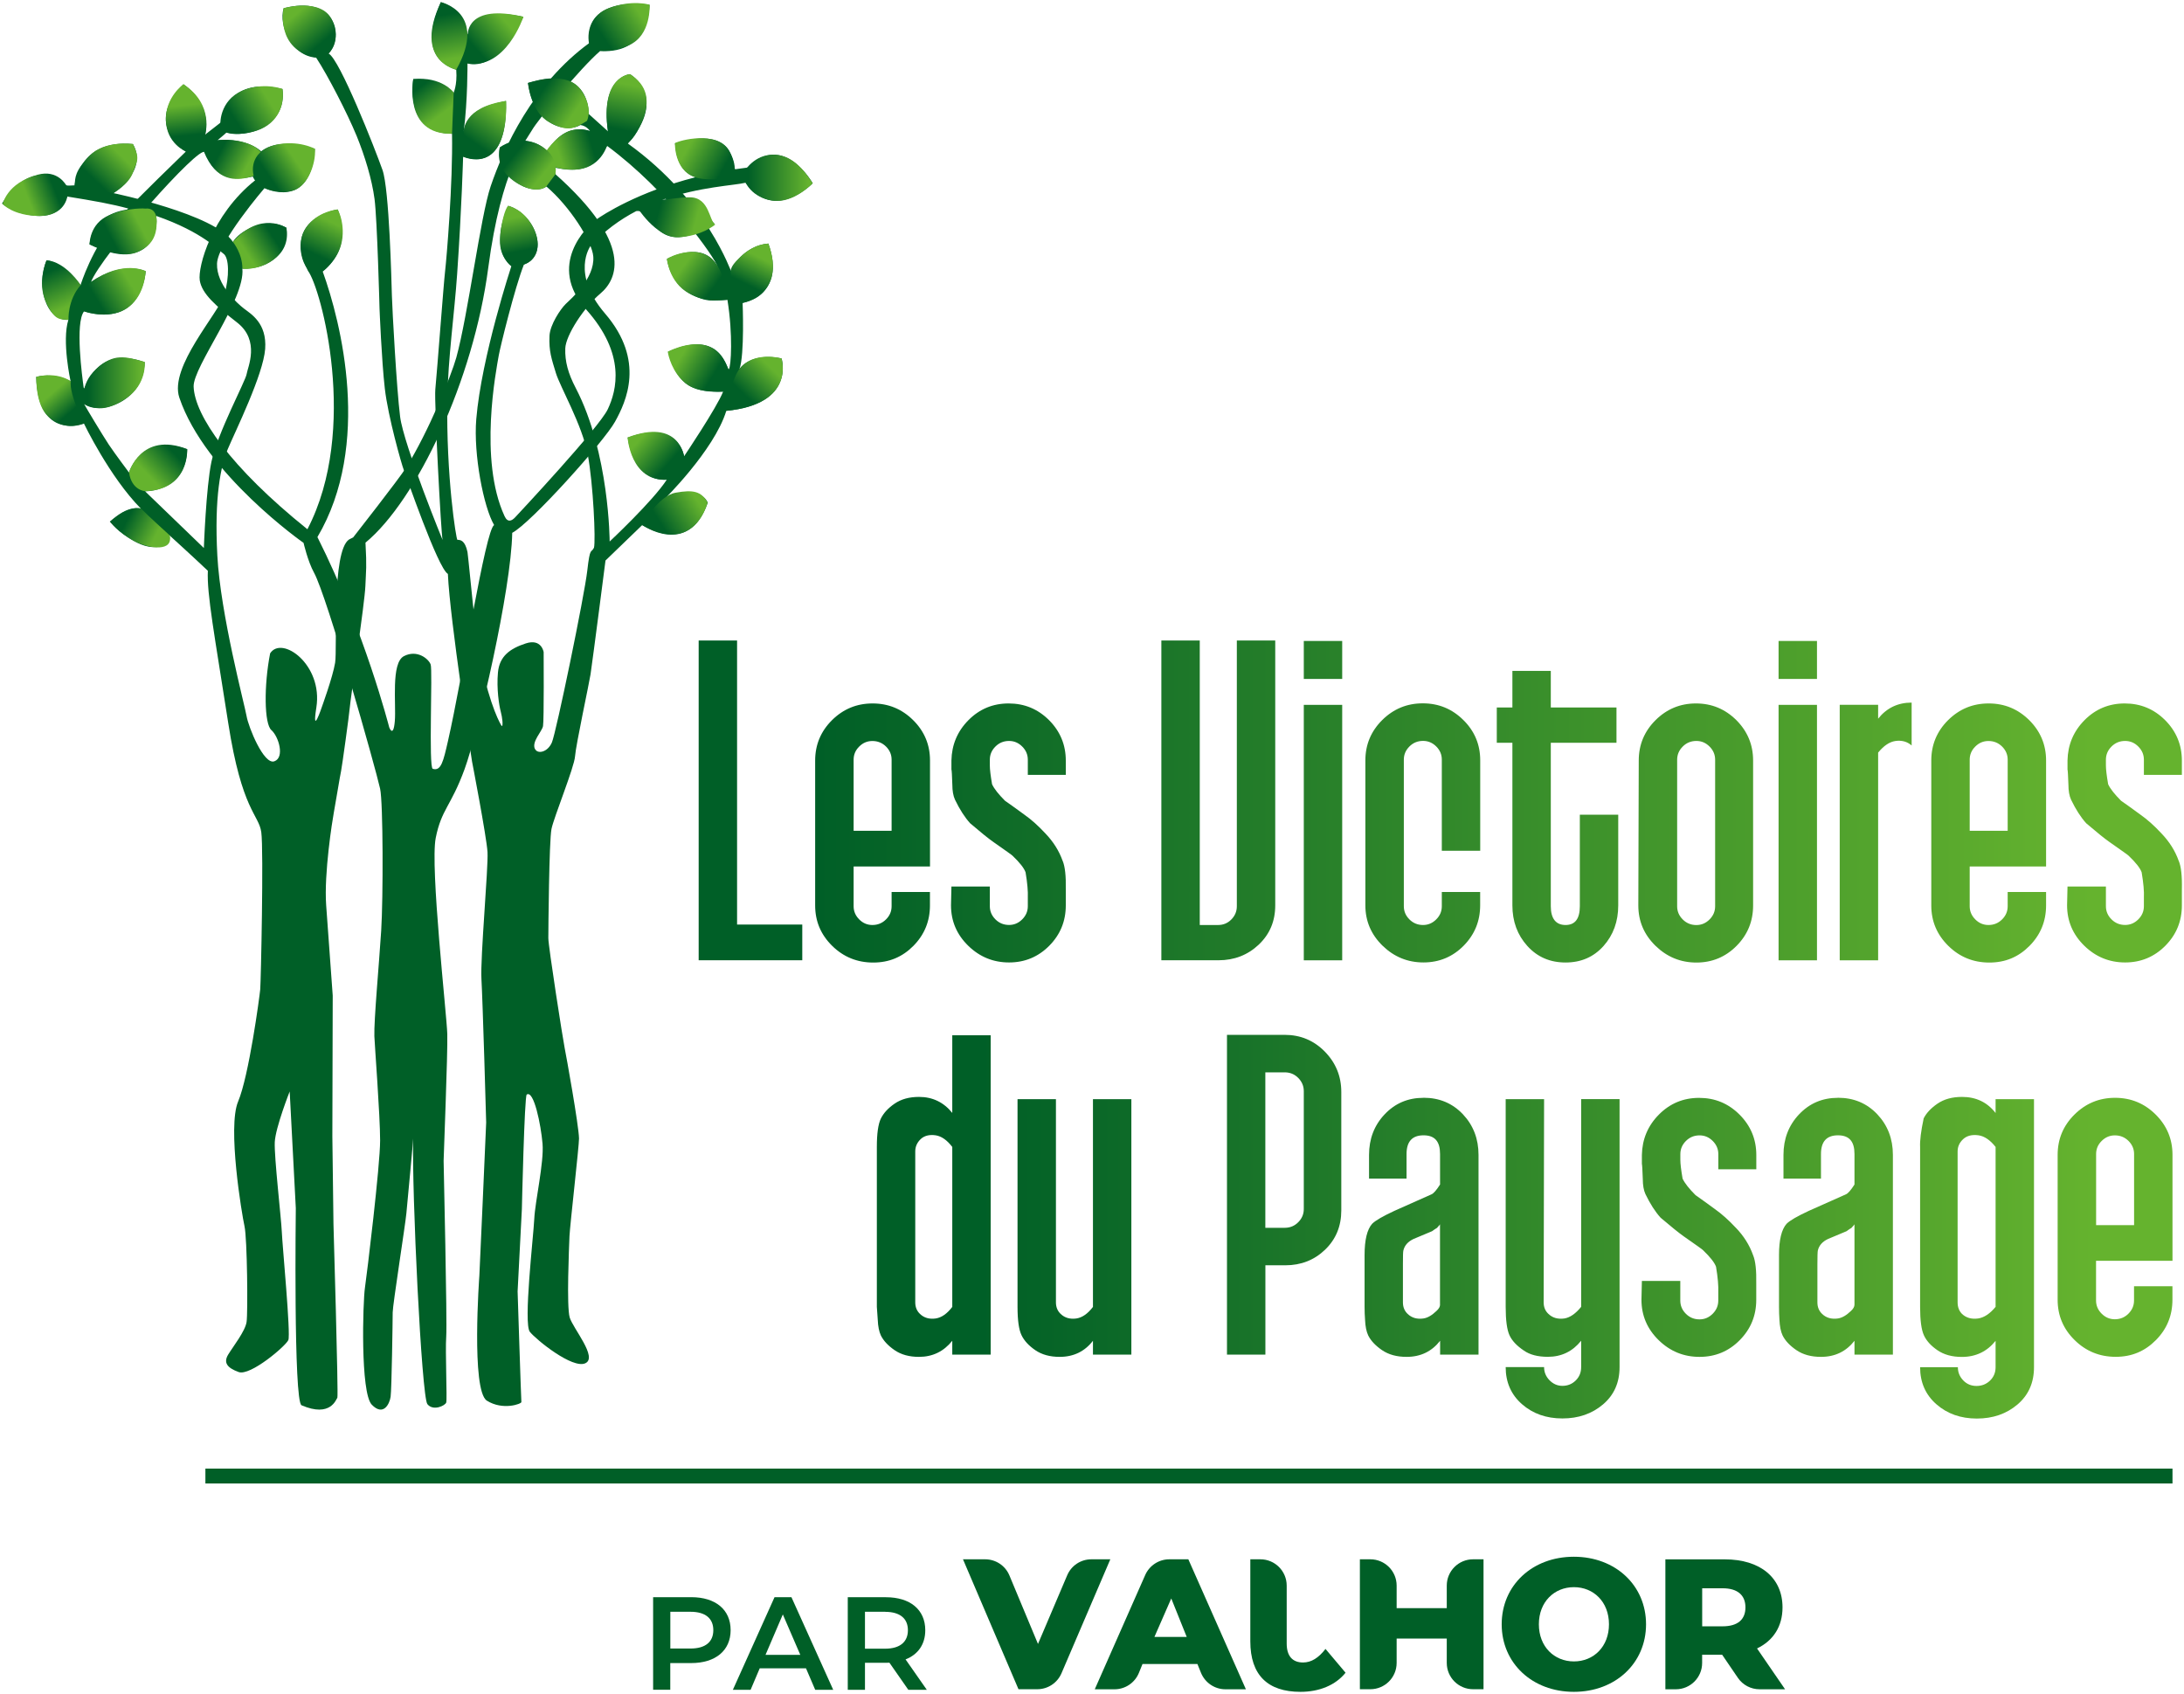 <?xml version="1.0" encoding="UTF-8"?>
<svg id="Calque_1" data-name="Calque 1" xmlns="http://www.w3.org/2000/svg" xmlns:xlink="http://www.w3.org/1999/xlink" viewBox="0 0 410 318">
  <defs>
    <style>
      .cls-1 {
        fill: url(#DegradeValhor-32);
      }

      .cls-2 {
        fill: url(#DegradeValhor-33);
      }

      .cls-3 {
        fill: url(#DegradeValhor-31);
      }

      .cls-4 {
        fill: url(#DegradeValhor-30);
      }

      .cls-5 {
        fill: url(#DegradeValhor-36);
      }

      .cls-6 {
        fill: url(#DegradeValhor-37);
      }

      .cls-7 {
        fill: url(#DegradeValhor-34);
      }

      .cls-8 {
        fill: url(#DegradeValhor-35);
      }

      .cls-9 {
        fill: url(#DegradeValhor-18);
      }

      .cls-10 {
        fill: url(#DegradeValhor-19);
      }

      .cls-11 {
        fill: url(#DegradeValhor-16);
      }

      .cls-12 {
        fill: url(#DegradeValhor-17);
      }

      .cls-13 {
        fill: url(#DegradeValhor-14);
      }

      .cls-14 {
        fill: url(#DegradeValhor-15);
      }

      .cls-15 {
        fill: url(#DegradeValhor-12);
      }

      .cls-16 {
        fill: url(#DegradeValhor-13);
      }

      .cls-17 {
        fill: url(#DegradeValhor-10);
      }

      .cls-18 {
        fill: url(#DegradeValhor-11);
      }

      .cls-19 {
        fill: url(#DegradeValhor-21);
      }

      .cls-20 {
        fill: url(#DegradeValhor-22);
      }

      .cls-21 {
        fill: url(#DegradeValhor-20);
      }

      .cls-22 {
        fill: url(#DegradeValhor-25);
      }

      .cls-23 {
        fill: url(#DegradeValhor-26);
      }

      .cls-24 {
        fill: url(#DegradeValhor-23);
      }

      .cls-25 {
        fill: url(#DegradeValhor-24);
      }

      .cls-26 {
        fill: url(#DegradeValhor-29);
      }

      .cls-27 {
        fill: url(#DegradeValhor-27);
      }

      .cls-28 {
        fill: url(#DegradeValhor-28);
      }

      .cls-29 {
        fill: none;
        stroke: #005f27;
        stroke-width: 2.79px;
      }

      .cls-30 {
        fill: url(#DegradeValhor);
      }

      .cls-31 {
        fill: #005f27;
      }

      .cls-32 {
        fill: url(#DegradeValhor-9);
      }

      .cls-33 {
        fill: url(#DegradeValhor-8);
      }

      .cls-34 {
        fill: url(#DegradeValhor-3);
      }

      .cls-35 {
        fill: url(#DegradeValhor-2);
      }

      .cls-36 {
        fill: url(#DegradeValhor-5);
      }

      .cls-37 {
        fill: url(#DegradeValhor-4);
      }

      .cls-38 {
        fill: url(#DegradeValhor-7);
      }

      .cls-39 {
        fill: url(#DegradeValhor-6);
      }
    </style>
    <linearGradient id="DegradeValhor" x1="102.26" y1="232.9" x2="345.49" y2="232.9" gradientTransform="translate(62.35 -2.63)" gradientUnits="userSpaceOnUse">
      <stop offset=".08" stop-color="#005f27"/>
      <stop offset=".94" stop-color="#65b32e"/>
    </linearGradient>
    <linearGradient id="DegradeValhor-2" data-name="DegradeValhor" x1="131.16" y1="150.46" x2="409.61" y2="150.46" gradientTransform="matrix(1,0,0,1,0,0)" xlink:href="#DegradeValhor"/>
    <linearGradient id="DegradeValhor-3" data-name="DegradeValhor" x1="123.43" y1="98.73" x2="131.37" y2="93.69" gradientTransform="matrix(1,0,0,1,0,0)" xlink:href="#DegradeValhor"/>
    <linearGradient id="DegradeValhor-4" data-name="DegradeValhor" x1="125.93" y1="87.52" x2="119.83" y2="82.1" gradientTransform="matrix(1,0,0,1,0,0)" xlink:href="#DegradeValhor"/>
    <linearGradient id="DegradeValhor-5" data-name="DegradeValhor" x1="139.14" y1="74.41" x2="144.85" y2="68.5" gradientTransform="matrix(1,0,0,1,0,0)" xlink:href="#DegradeValhor"/>
    <linearGradient id="DegradeValhor-6" data-name="DegradeValhor" x1="134.52" y1="70.71" x2="127.55" y2="66.45" gradientTransform="matrix(1,0,0,1,0,0)" xlink:href="#DegradeValhor"/>
    <linearGradient id="DegradeValhor-7" data-name="DegradeValhor" x1="139.84" y1="53.77" x2="142.74" y2="47.97" gradientTransform="matrix(1,0,0,1,0,0)" xlink:href="#DegradeValhor"/>
    <linearGradient id="DegradeValhor-8" data-name="DegradeValhor" x1="134.61" y1="54.2" x2="128.13" y2="49.36" gradientTransform="matrix(1,0,0,1,0,0)" xlink:href="#DegradeValhor"/>
    <linearGradient id="DegradeValhor-9" data-name="DegradeValhor" x1="139.44" y1="33.39" x2="152.57" y2="33.39" gradientTransform="matrix(1,0,0,1,0,0)" xlink:href="#DegradeValhor"/>
    <linearGradient id="DegradeValhor-10" data-name="DegradeValhor" x1="136.41" y1="32.06" x2="128.57" y2="27.61" gradientTransform="matrix(1,0,0,1,0,0)" xlink:href="#DegradeValhor"/>
    <linearGradient id="DegradeValhor-11" data-name="DegradeValhor" x1="123.02" y1="39.34" x2="131.15" y2="41.56" gradientTransform="matrix(1,0,0,1,0,0)" xlink:href="#DegradeValhor"/>
    <linearGradient id="DegradeValhor-12" data-name="DegradeValhor" x1="116.58" y1="25.15" x2="118.51" y2="15.38" gradientTransform="matrix(1,0,0,1,0,0)" xlink:href="#DegradeValhor"/>
    <linearGradient id="DegradeValhor-13" data-name="DegradeValhor" x1="111.65" y1="27.02" x2="104.58" y2="29.25" gradientTransform="matrix(1,0,0,1,0,0)" xlink:href="#DegradeValhor"/>
    <linearGradient id="DegradeValhor-14" data-name="DegradeValhor" x1="96.28" y1="28.45" x2="102.18" y2="33.19" gradientTransform="matrix(1,0,0,1,0,0)" xlink:href="#DegradeValhor"/>
    <linearGradient id="DegradeValhor-15" data-name="DegradeValhor" x1="101.35" y1="16.53" x2="108.32" y2="21.27" gradientTransform="matrix(1,0,0,1,0,0)" xlink:href="#DegradeValhor"/>
    <linearGradient id="DegradeValhor-16" data-name="DegradeValhor" x1="112.6" y1="7.34" x2="120.44" y2="2.11" gradientTransform="matrix(1,0,0,1,0,0)" xlink:href="#DegradeValhor"/>
    <linearGradient id="DegradeValhor-17" data-name="DegradeValhor" x1="88.63" y1="9.41" x2="95.21" y2="3.61" gradientTransform="matrix(1,0,0,1,0,0)" xlink:href="#DegradeValhor"/>
    <linearGradient id="DegradeValhor-18" data-name="DegradeValhor" x1="83.5" y1="1.97" x2="85.24" y2="11.55" gradientTransform="matrix(1,0,0,1,0,0)" xlink:href="#DegradeValhor"/>
    <linearGradient id="DegradeValhor-19" data-name="DegradeValhor" x1="78.77" y1="15.67" x2="83.32" y2="21.67" gradientTransform="matrix(1,0,0,1,0,0)" xlink:href="#DegradeValhor"/>
    <linearGradient id="DegradeValhor-20" data-name="DegradeValhor" x1="88.82" y1="27.5" x2="93.95" y2="20.44" gradientTransform="matrix(1,0,0,1,0,0)" xlink:href="#DegradeValhor"/>
    <linearGradient id="DegradeValhor-21" data-name="DegradeValhor" x1="97.81" y1="47.72" x2="96.36" y2="40.46" gradientTransform="matrix(1,0,0,1,0,0)" xlink:href="#DegradeValhor"/>
    <linearGradient id="DegradeValhor-22" data-name="DegradeValhor" x1="58.88" y1="48.3" x2="62.27" y2="41.23" gradientTransform="matrix(1,0,0,1,0,0)" xlink:href="#DegradeValhor"/>
    <linearGradient id="DegradeValhor-23" data-name="DegradeValhor" x1="60.78" y1="8.57" x2="55.36" y2="2.18" gradientTransform="matrix(1,0,0,1,0,0)" xlink:href="#DegradeValhor"/>
    <linearGradient id="DegradeValhor-24" data-name="DegradeValhor" x1="43.61" y1="22.91" x2="50.77" y2="18.36" gradientTransform="matrix(1,0,0,1,0,0)" xlink:href="#DegradeValhor"/>
    <linearGradient id="DegradeValhor-25" data-name="DegradeValhor" x1="35.27" y1="25.95" x2="34.59" y2="19.37" gradientTransform="matrix(1,0,0,1,0,0)" xlink:href="#DegradeValhor"/>
    <linearGradient id="DegradeValhor-26" data-name="DegradeValhor" x1="40.88" y1="28.18" x2="46.79" y2="31.28" gradientTransform="matrix(1,0,0,1,0,0)" xlink:href="#DegradeValhor"/>
    <linearGradient id="DegradeValhor-27" data-name="DegradeValhor" x1="50.12" y1="33.48" x2="55.73" y2="29.71" gradientTransform="matrix(1,0,0,1,0,0)" xlink:href="#DegradeValhor"/>
    <linearGradient id="DegradeValhor-28" data-name="DegradeValhor" x1="51.7" y1="44.09" x2="45.99" y2="47.77" gradientTransform="matrix(1,0,0,1,0,0)" xlink:href="#DegradeValhor"/>
    <linearGradient id="DegradeValhor-29" data-name="DegradeValhor" x1="20.53" y1="45.23" x2="26.63" y2="42.03" gradientTransform="matrix(1,0,0,1,0,0)" xlink:href="#DegradeValhor"/>
    <linearGradient id="DegradeValhor-30" data-name="DegradeValhor" x1="17.64" y1="34.5" x2="23.06" y2="28.89" gradientTransform="matrix(1,0,0,1,0,0)" xlink:href="#DegradeValhor"/>
    <linearGradient id="DegradeValhor-31" data-name="DegradeValhor" x1="10.77" y1="35.53" x2="5.06" y2="37.75" gradientTransform="matrix(1,0,0,1,0,0)" xlink:href="#DegradeValhor"/>
    <linearGradient id="DegradeValhor-32" data-name="DegradeValhor" x1="17.83" y1="56.96" x2="24.79" y2="52.75" gradientTransform="matrix(1,0,0,1,0,0)" xlink:href="#DegradeValhor"/>
    <linearGradient id="DegradeValhor-33" data-name="DegradeValhor" x1="9.65" y1="50.06" x2="13.13" y2="57.9" gradientTransform="matrix(1,0,0,1,0,0)" xlink:href="#DegradeValhor"/>
    <linearGradient id="DegradeValhor-34" data-name="DegradeValhor" x1="15.65" y1="71.87" x2="27.19" y2="71.87" gradientTransform="matrix(1,0,0,1,0,0)" xlink:href="#DegradeValhor"/>
    <linearGradient id="DegradeValhor-35" data-name="DegradeValhor" x1="13.57" y1="77.67" x2="9.8" y2="73.32" gradientTransform="matrix(1,0,0,1,0,0)" xlink:href="#DegradeValhor"/>
    <linearGradient id="DegradeValhor-36" data-name="DegradeValhor" x1="33" y1="84.54" x2="27.63" y2="89.62" gradientTransform="matrix(1,0,0,1,0,0)" xlink:href="#DegradeValhor"/>
    <linearGradient id="DegradeValhor-37" data-name="DegradeValhor" x1="23.37" y1="97.28" x2="29.76" y2="100.48" gradientTransform="matrix(1,0,0,1,0,0)" xlink:href="#DegradeValhor"/>
  </defs>
  <line class="cls-29" x1="38.56" y1="277.08" x2="407.84" y2="277.08"/>
  <g>
    <g>
      <path class="cls-30" d="M407.84,236.69v-19.9c0-2.95-1.05-5.48-3.16-7.57-2.1-2.09-4.64-3.14-7.62-3.14s-5.51,1.05-7.62,3.14c-2.11,2.09-3.16,4.62-3.16,7.57v27.2c0,2.96,1.06,5.48,3.19,7.57,2.12,2.09,4.69,3.14,7.71,3.14s5.48-1.05,7.55-3.14c2.07-2.09,3.1-4.62,3.1-7.59v-2.52h-7.21v2.68c0,.95-.35,1.77-1.05,2.47-.7.7-1.55,1.05-2.56,1.05-.95,0-1.77-.35-2.47-1.05-.7-.7-1.05-1.52-1.05-2.47v-7.46h14.34ZM393.5,216.63c0-.95.35-1.77,1.05-2.46.7-.69,1.52-1.04,2.47-1.04,1.01,0,1.86.35,2.56,1.04.7.7,1.05,1.52,1.05,2.46v13.35h-7.13v-13.35ZM374.63,208.93c-1.56-2.01-3.66-3.02-6.29-3.02-1.85,0-3.38.42-4.61,1.26-1.23.84-2.09,1.76-2.6,2.77-.51,2.4-.73,4.19-.67,5.37v30.02c0,2.51.24,4.29.71,5.32.47,1.04,1.32,1.97,2.54,2.81,1.22.84,2.75,1.26,4.59,1.26,2.61,0,4.72-1.01,6.33-3.02v4.95c0,1.01-.35,1.84-1.04,2.51-.69.67-1.54,1.01-2.54,1.01s-1.83-.35-2.5-1.05c-.67-.7-1-1.52-1-2.47h-7.09c0,2.85,1.02,5.17,3.06,6.96,2.04,1.79,4.57,2.68,7.59,2.68s5.56-.88,7.63-2.64c2.07-1.76,3.1-4.1,3.1-7v-50.31h-7.21v2.6ZM374.63,245.32c-1.06,1.29-2.15,2.01-3.27,2.18-1.23.17-2.24-.11-3.02-.84-.56-.56-.84-1.29-.84-2.18v-28.34c0-.89.35-1.66,1.05-2.31.7-.64,1.66-.88,2.89-.71,1.12.17,2.18.9,3.19,2.18v30.02ZM345.04,206.08c-2.91,0-5.34,1.03-7.3,3.1-1.96,2.07-2.93,4.61-2.93,7.63v4.44h7.04v-4.61c0-2.35,1.06-3.52,3.19-3.52s3.1,1.17,3.1,3.5v5.74c-.67,1.05-1.2,1.66-1.59,1.83l-6.96,3.1c-2.18,1.01-3.58,1.82-4.19,2.43-.95,1.06-1.43,3.02-1.43,5.87v9.73c0,.84.03,1.65.08,2.43.06,1.23.25,2.21.59,2.93.5,1.01,1.37,1.93,2.6,2.77,1.23.84,2.77,1.26,4.61,1.26,2.63,0,4.72-1.01,6.29-3.02v2.6h7.21v-37.5c0-3.01-.98-5.55-2.93-7.62-1.96-2.07-4.42-3.1-7.38-3.1ZM348.14,244.9c0,.39-.22.78-.65,1.18-.87.84-1.69,1.31-2.46,1.42-1.2.17-2.19-.11-2.95-.84-.6-.56-.9-1.29-.9-2.18v-7.21c0-1.45.03-2.29.08-2.52.22-.95.86-1.68,1.93-2.18l3.46-1.45c.38-.29.69-.49.91-.61.38-.41.58-.64.58-.7v15.09ZM325.84,230.45c-1.29-1.39-2.6-2.56-3.94-3.51-1.68-1.23-2.88-2.09-3.6-2.59-1.23-1.23-2.04-2.26-2.43-3.1-.28-1.62-.42-2.79-.42-3.51v-1.09c0-.95.35-1.77,1.05-2.47.7-.7,1.55-1.05,2.56-1.05.95,0,1.77.35,2.47,1.05.7.7,1.05,1.52,1.05,2.47v2.85h7.13v-2.68c0-2.96-1.05-5.49-3.15-7.59-2.1-2.1-4.63-3.14-7.59-3.14s-5.48,1.05-7.55,3.14c-2.07,2.09-3.13,4.62-3.19,7.57v1.67c.05.17.11,1.12.17,2.85,0,1.17.17,2.12.5,2.84.89,1.84,1.84,3.32,2.85,4.43,1.96,1.67,3.41,2.84,4.36,3.51,2.4,1.67,3.61,2.54,3.61,2.59,1.34,1.29,2.15,2.32,2.43,3.1.34,2.01.47,3.6.42,4.77v1.59c0,.95-.35,1.77-1.05,2.47-.7.7-1.52,1.05-2.47,1.05-1.01,0-1.86-.35-2.56-1.05-.7-.7-1.05-1.52-1.05-2.47v-3.69h-7.21l-.08,3.52c0,2.96,1.08,5.49,3.23,7.59,2.15,2.1,4.71,3.14,7.67,3.14s5.48-1.04,7.55-3.14c2.07-2.09,3.1-4.62,3.1-7.57v-3.01c.05-2.51-.14-4.29-.59-5.36-.67-1.9-1.76-3.63-3.27-5.19ZM296.83,245.32c-1.05,1.29-2.1,2.01-3.15,2.18-1.22.17-2.21-.11-2.98-.84-.61-.56-.91-1.29-.91-2.18l.08-38.15h-7.21v38.99c0,2.51.24,4.29.71,5.32.47,1.04,1.38,2,2.71,2.89,1.11.78,2.61,1.17,4.5,1.17,2.56,0,4.64-1.01,6.25-3.02v4.95c0,1.01-.34,1.84-1.02,2.51-.68.67-1.51,1.01-2.5,1.01-.93,0-1.73-.35-2.42-1.05-.68-.7-1.02-1.52-1.02-2.47h-7.21c0,2.85,1.02,5.17,3.06,6.96,2.04,1.79,4.57,2.68,7.59,2.68s5.56-.88,7.63-2.64c2.07-1.76,3.1-4.1,3.1-7v-50.31h-7.21v38.99ZM267.23,206.08c-2.91,0-5.34,1.03-7.29,3.1-1.96,2.07-2.93,4.61-2.93,7.63v4.44h7.04v-4.61c0-2.35,1.06-3.52,3.19-3.52s3.1,1.17,3.1,3.5v5.74c-.67,1.05-1.2,1.66-1.59,1.83l-6.96,3.1c-2.18,1.01-3.58,1.82-4.19,2.43-.95,1.06-1.43,3.02-1.43,5.87v9.73c0,.84.03,1.65.09,2.43.05,1.23.25,2.21.59,2.93.5,1.01,1.37,1.93,2.6,2.77,1.23.84,2.76,1.26,4.61,1.26,2.63,0,4.72-1.01,6.29-3.02v2.6h7.21v-37.5c0-3.01-.98-5.55-2.93-7.62-1.96-2.07-4.42-3.1-7.38-3.1ZM270.34,244.9c0,.39-.22.78-.66,1.18-.87.84-1.69,1.31-2.46,1.42-1.2.17-2.18-.11-2.95-.84-.6-.56-.9-1.29-.9-2.18v-7.21c0-1.45.02-2.29.08-2.52.22-.95.86-1.68,1.93-2.18l3.46-1.45c.39-.29.69-.49.91-.61.39-.41.58-.64.58-.7v15.09ZM241.16,194.26h-10.82v60.03h7.21v-16.77h3.75c2.94,0,5.43-.98,7.46-2.93,2.03-1.96,3.04-4.42,3.04-7.38v-22.22c0-2.96-1.04-5.49-3.1-7.59-2.07-2.1-4.58-3.14-7.55-3.14ZM244.76,226.96c0,.95-.35,1.78-1.04,2.47-.69.7-1.53,1.05-2.53,1.05h-3.65v-29.18h3.65c.99,0,1.84.35,2.53,1.05.69.7,1.04,1.52,1.04,2.48v22.13ZM205.19,245.32c-.98,1.29-2.02,2.01-3.11,2.18-1.2.17-2.18-.11-2.95-.84-.6-.56-.9-1.29-.9-2.18v-38.15h-7.21v38.99c0,2.51.25,4.29.75,5.32.5,1.04,1.36,1.97,2.58,2.81,1.22.84,2.75,1.26,4.58,1.26,2.61,0,4.7-1.01,6.25-3.02v2.6h7.21v-47.96h-7.21v38.99ZM178.78,208.93c-1.61-2.01-3.7-3.02-6.25-3.02-1.83,0-3.36.42-4.58,1.26-1.23.84-2.08,1.78-2.59,2.81-.5,1.04-.75,2.81-.75,5.32v30.02c.06.84.11,1.65.17,2.43.05,1.23.25,2.21.58,2.93.5,1.01,1.36,1.93,2.58,2.77,1.22.84,2.75,1.26,4.58,1.26,2.56,0,4.64-1.01,6.25-3.02v2.6h7.21v-59.95h-7.21v14.59ZM178.78,245.32c-.98,1.29-2.02,2.01-3.11,2.18-1.2.17-2.19-.11-2.95-.84-.6-.56-.9-1.29-.9-2.18v-28.34c0-.89.34-1.66,1.02-2.31.68-.64,1.62-.88,2.82-.71,1.09.17,2.13.9,3.11,2.18v30.02Z"/>
      <path class="cls-35" d="M409.01,161.61c-.67-1.9-1.76-3.62-3.27-5.19-1.29-1.39-2.6-2.57-3.94-3.51-1.68-1.23-2.88-2.09-3.61-2.59-1.23-1.23-2.04-2.26-2.43-3.1-.28-1.62-.42-2.79-.42-3.52v-1.09c0-.95.35-1.77,1.05-2.47.7-.7,1.55-1.05,2.56-1.05.95,0,1.78.35,2.47,1.05.7.7,1.05,1.52,1.05,2.47v2.85h7.13v-2.68c0-2.96-1.05-5.49-3.14-7.59-2.1-2.1-4.63-3.14-7.59-3.14s-5.48,1.05-7.55,3.14c-2.07,2.09-3.13,4.62-3.19,7.57v1.67c.05.17.11,1.12.17,2.85,0,1.17.17,2.12.5,2.84.89,1.84,1.84,3.32,2.85,4.43,1.96,1.67,3.41,2.85,4.36,3.51,2.4,1.68,3.61,2.54,3.61,2.59,1.34,1.28,2.15,2.31,2.43,3.1.34,2.01.48,3.6.42,4.77v1.59c0,.95-.35,1.77-1.05,2.47-.7.7-1.52,1.05-2.47,1.05-1.01,0-1.86-.35-2.56-1.05-.7-.7-1.05-1.52-1.05-2.47v-3.69h-7.21l-.08,3.52c0,2.96,1.08,5.49,3.23,7.59,2.15,2.1,4.71,3.14,7.67,3.14s5.48-1.05,7.55-3.14c2.07-2.09,3.1-4.62,3.1-7.57v-3.01c.06-2.51-.14-4.29-.59-5.36M369.77,155.95v-13.35c0-.95.35-1.77,1.05-2.46.7-.7,1.52-1.04,2.47-1.04,1.01,0,1.86.35,2.56,1.04.7.7,1.05,1.51,1.05,2.46v13.35h-7.13ZM384.11,167.44h-7.21v2.68c0,.95-.35,1.78-1.05,2.47-.7.7-1.55,1.05-2.56,1.05-.95,0-1.78-.35-2.47-1.05-.7-.7-1.05-1.52-1.05-2.47v-7.46h14.34v-19.9c0-2.95-1.06-5.48-3.16-7.57-2.11-2.09-4.64-3.14-7.62-3.14s-5.51,1.05-7.62,3.14c-2.1,2.09-3.15,4.62-3.15,7.58v27.2c0,2.96,1.06,5.48,3.19,7.58,2.12,2.09,4.69,3.14,7.71,3.14s5.48-1.05,7.55-3.14c2.07-2.1,3.1-4.63,3.1-7.59v-2.51ZM358.87,131.89c-2.59,0-4.69,1.01-6.29,3.02v-2.6h-7.21v47.96h7.21v-38.99c1.05-1.29,2.12-2.01,3.23-2.18,1.21-.17,2.23.11,3.06.84v-8.05ZM341.1,132.31h-7.21v47.96h7.21v-47.96ZM341.1,120.32h-7.21v7.13h7.21v-7.13ZM320.93,172.6c-.7.7-1.52,1.05-2.47,1.05-1.01,0-1.86-.35-2.56-1.05-.7-.7-1.05-1.52-1.05-2.47v-27.52c0-.95.35-1.77,1.05-2.47.7-.7,1.55-1.05,2.56-1.05.95,0,1.77.35,2.47,1.05.7.7,1.05,1.52,1.05,2.47v27.52c0,.95-.35,1.77-1.05,2.47M329.11,142.77c0-2.96-1.05-5.48-3.14-7.58-2.1-2.09-4.63-3.14-7.59-3.14s-5.49,1.05-7.59,3.14c-2.1,2.09-3.15,4.62-3.15,7.58l-.08,27.2c0,2.96,1.08,5.48,3.23,7.58,2.15,2.09,4.71,3.14,7.67,3.14s5.48-1.05,7.55-3.14c2.07-2.09,3.1-4.62,3.1-7.58v-27.2ZM303.79,152.93h-7.21v17.19c0,2.35-.89,3.52-2.68,3.52s-2.77-1.17-2.77-3.52v-30.69h12.33v-6.62h-12.33v-6.87h-7.21v6.87h-2.93v6.62h2.93v30.52c0,3.02.94,5.56,2.81,7.63,1.87,2.07,4.26,3.1,7.17,3.1s5.28-1.03,7.13-3.1c1.84-2.07,2.76-4.61,2.76-7.63v-17.02ZM277.88,167.44h-7.21v2.68c0,.95-.35,1.78-1.05,2.47-.7.7-1.52,1.05-2.47,1.05-1.01,0-1.86-.35-2.56-1.05-.7-.7-1.05-1.52-1.05-2.47v-27.52c0-.95.35-1.77,1.05-2.47.7-.7,1.55-1.05,2.56-1.05.95,0,1.77.35,2.47,1.04.7.7,1.05,1.52,1.05,2.46v17.12h7.21v-16.97c0-2.95-1.05-5.48-3.16-7.56-2.1-2.09-4.64-3.14-7.62-3.14s-5.51,1.05-7.62,3.14c-2.1,2.09-3.16,4.62-3.16,7.58v27.2c0,2.96,1.08,5.48,3.23,7.58,2.15,2.09,4.71,3.14,7.67,3.14s5.48-1.05,7.55-3.14c2.07-2.1,3.1-4.63,3.1-7.59v-2.51ZM251.97,132.31h-7.21v47.96h7.21v-47.96ZM251.97,120.32h-7.21v7.13h7.21v-7.13ZM239.4,120.23h-7.21v49.89c0,.95-.34,1.78-1.02,2.47-.68.7-1.51,1.05-2.5,1.05h-3.44v-53.41h-7.21v60.03h10.73c2.96,0,5.48-.98,7.55-2.93,2.07-1.96,3.1-4.41,3.1-7.38v-49.72ZM199.49,161.61c-.67-1.9-1.76-3.62-3.27-5.19-1.29-1.39-2.6-2.57-3.94-3.51-1.68-1.23-2.88-2.09-3.61-2.59-1.23-1.23-2.04-2.26-2.43-3.1-.28-1.62-.42-2.79-.42-3.52v-1.09c0-.95.35-1.77,1.05-2.47.7-.7,1.55-1.05,2.56-1.05.95,0,1.77.35,2.47,1.05.7.7,1.05,1.52,1.05,2.47v2.85h7.13v-2.68c0-2.96-1.05-5.49-3.14-7.59-2.1-2.1-4.63-3.14-7.59-3.14s-5.48,1.05-7.55,3.14c-2.07,2.09-3.13,4.62-3.19,7.57v1.67c.06.17.11,1.12.17,2.85,0,1.17.17,2.12.5,2.84.89,1.84,1.84,3.32,2.85,4.43,1.96,1.67,3.41,2.85,4.36,3.51,2.4,1.68,3.61,2.54,3.61,2.59,1.34,1.28,2.15,2.31,2.43,3.1.34,2.01.47,3.6.42,4.77v1.59c0,.95-.35,1.77-1.05,2.47-.7.7-1.52,1.05-2.47,1.05-1.01,0-1.86-.35-2.56-1.05-.7-.7-1.05-1.52-1.05-2.47v-3.69h-7.21l-.08,3.52c0,2.96,1.08,5.49,3.23,7.59,2.15,2.1,4.71,3.14,7.67,3.14s5.48-1.05,7.55-3.14c2.07-2.09,3.1-4.62,3.1-7.57v-3.01c.05-2.51-.14-4.29-.59-5.36M160.25,155.95v-13.35c0-.95.35-1.77,1.05-2.46.7-.7,1.52-1.04,2.47-1.04,1.01,0,1.86.35,2.56,1.04.7.7,1.05,1.51,1.05,2.46v13.35h-7.13ZM174.59,167.44h-7.21v2.68c0,.95-.35,1.78-1.05,2.47-.7.7-1.55,1.05-2.56,1.05-.95,0-1.78-.35-2.47-1.05-.7-.7-1.05-1.52-1.05-2.47v-7.46h14.34v-19.9c0-2.95-1.05-5.48-3.16-7.57-2.1-2.09-4.64-3.14-7.62-3.14s-5.51,1.05-7.62,3.14c-2.1,2.09-3.16,4.62-3.16,7.58v27.2c0,2.96,1.06,5.48,3.19,7.58,2.12,2.09,4.7,3.14,7.71,3.14s5.48-1.05,7.55-3.14c2.07-2.1,3.1-4.63,3.1-7.59v-2.51ZM150.61,173.56h-12.24v-53.33h-7.21v60.03h19.45v-6.71Z"/>
      <path class="cls-31" d="M.43,38.14s5.12-9.15,12.01-3.35c.2.1,1.57,0,1.57,0,0,0,.73-8.72,10.94-7.75,2.92,5-3.66,9.21-3.66,9.21,0,0,19.09,3.95,22.44,9.17.99-1.87,6-4.92,10.04-2.66.39,4.39-2.76,7.78-8.27,7.68.59,5.71-9.29,18.41-9.15,22.14.2,5.41,6.89,15.15,21.36,26.77,9.74-18.7,2.56-45.29.1-48.52-5.02-9.84,5.58-11.51,5.58-11.51,0,0,3.18,6.99-2.82,11.61,3.46,9.55,9.25,32.57-.98,49.89,8.86,17.62,13.48,35.72,13.48,35.72,0,0,.77,2.07,1.05-1.17.27-3.25-.75-10.92,1.71-12.2,2.46-1.28,4.63.49,5.02,1.57.39,1.08-.41,19.33.39,19.58,1.57.49,1.99-1.42,2.86-5.22,2.79-12.24,7.01-39.57,8.66-40.54-1.97-3.35-3.9-13.28-3.35-19.88.98-11.71,6.59-28.73,6.59-28.73,0,0-4.33-2.85-.59-11.32,5.12,1.57,7.87,9.15,2.95,11.02-1.72,4.33-4.47,15.58-4.72,17.03-.49,2.82-3.81,19.61,1.08,30.21.59,1.28,1.37.89,2.01.2.64-.69,15.74-16.82,17.37-20.27,1.67-3.54,3.44-10.33-4.04-18.7-7.48-8.36.14-15.65,1.77-16.83,1.4-1.02,7.97-5.27,18.7-8.01.49-.25-3.32.1-3.81-6.39,11.81-3.47,10.63,4.35,11.31,4.88.77-.11,1.55-.22,2.34-.32,6.69-6.82,12.2,2.95,12.2,2.95,0,0-7.18,7.48-12.6-.1-2.16.53-8.65.75-15.65,3.22,9.73-1.42,7.35,2.39,9.78,4.43-11.43,7.17-11.36-2.93-14.67-2.32-3.04,1.59-6,3.71-8.59,6.57,0,0-3.74,5.12,2.75,12.66,7.6,8.83,3.94,16.56,1.87,20.3-2.07,3.74-15.86,19.09-19.3,20.86-.19,10.73-6.39,37.4-8.95,44.38-2.56,6.99-4.33,7.48-5.41,12.89-1.08,5.41,2.07,33.19,2.17,36.82.1,3.63-.69,23.11-.69,23.8s.69,30.21.49,32.97c-.2,2.75.2,11.81,0,12.4-.2.59-2.46,1.67-3.54.3-1.08-1.38-2.95-39.86-2.66-50.09.1-.29-1.08,12.1-1.28,14.27-.2,2.16-2.57,17.22-2.57,18.6s-.19,14.47-.39,15.84c-.2,1.38-1.38,3.72-3.54,1.48-2.16-2.25-1.67-19.3-1.28-21.94.39-2.65,2.85-22.93,2.85-27.65s-1.04-18.19-1.08-19.58c-.1-2.95.89-13.58,1.28-19.78.39-6.2.37-24.07-.2-26.67-.89-4.03-9.98-36.15-12.4-40.54-1.18-2.14-1.97-5.61-1.97-5.61,0,0-18.46-12.9-23.32-27.26-1.97-5.81,7.43-15.87,8.46-19.39.95-3.26.91-6.93-.2-7.65-.75-.49-3.75-4.01-12.63-7.09.46,1.79-.28,10.98-12.5,5.35.9-6.81,8.33-6.44,7.5-6.67-3.49-.95-6.54-1.47-11.69-2.31-2.46,7.35-12.89,1.35-12.2,1.25"/>
      <path class="cls-31" d="M34.91,28.46s-8.19-4.94-.47-12.64c5.67,4.07,4.07,9.45,4.07,9.45l2.95-2.3s.65-8.86,11.57-6.26c.93,7.15-7.03,9.33-10.45,8.11-.18.22-1.77,1.52-1.77,1.52,0,0,9.05-1.04,10.08,5.65-10.08,4.27-11.55-1.81-12.44-3.4-.89-1.59-19.48,19.41-21.37,24.35,6.02-4.09,10.27-2.03,10.27-2.03,0,0-.59,10.77-11.57,7.54-1.73,2.15-.33,12.44-.08,14.25.25,1.81,1.32-8.33,11.47-4.72-.18,7.5-8.46,10.05-11.38,7.86.37.7,3.49,5.89,4.63,7.61,1.14,1.71,3.8,5.25,3.8,5.25,0,0,2.19-7.44,10.92-4.37-.24,8.09-7.91,7.89-7.91,7.89l11.04,10.65s.41-11.35,1.42-16.18c1.12-5.37,6.44-15.23,6.61-16.47.18-1.24,2.6-6.26-1.79-9.68-3.94-3.08-6.61-5.37-7.01-7.91-.39-2.54,2.24-12.28,10.39-18.78-2.01-2.24.31-9.39,11.22-5.9-.77,11.69-9.45,7.36-9.45,7.36,0,0-8.8,10.23-8.92,14.19-.12,3.96,3.78,7.44,5.08,8.44,1.3,1,4.31,2.72,3.96,7.56-.36,4.84-5.61,15.47-7.01,18.78-1.33,3.15-2.56,9.01-1.97,20.02.59,11,5.14,28.09,5.49,30.13.35,2.05,3.23,9.19,5.21,8.48,1.99-.71.81-4.66-.55-5.85-1.36-1.18-1.42-8.38-.24-14.41,2.18-3.43,9.95,2.1,8.68,10.15-.89,5.63,1,0,1,0,0,0,2.07-5.67,2.52-8.38.44-2.64-.69-20.96,2.62-23.15l.77-.39s8.63-11.01,9.92-13.07c4.17-6.67,8.48-17.23,9.45-20.72,2.18-7.91,4.55-26.55,6.44-32.12,2.42-7.14,7.91-19.19,18.54-26.91-1-9.17,11.28-7.16,11.28-7.16,0,0,.18,9.27-9.27,8.68-3.72,3.21-11.71,12.93-12.81,14.88-1.1,1.95-5.72,7.11-8.19,25.8-2.79,21.18-13.42,43.64-23.05,51.61.26,4.68.1,5.08-.02,8.15-.12,3.07-2.82,21.35-2.92,22.74-.11,1.39-1.5,11.39-1.64,11.98-.15.59-1.13,6.58-1.38,7.89-.25,1.32-1.85,11.34-1.42,17.31.43,5.97,1.23,16.8,1.23,16.95s-.07,26.41-.07,26.41l.21,16.49s.95,32.35.73,32.59c-.22.24-1.23,3.79-6.72,1.42-1.53-.66-1.08-37-1.08-37l-1.15-21.91s-2.67,6.78-2.8,9.51c-.13,2.73,1.21,14.29,1.32,16.81.1,2.52,1.7,19.23,1.23,20.34-.47,1.11-7.14,6.8-9.33,6.01-2.19-.8-2.87-1.77-1.97-3.27.91-1.5,3.21-4.4,3.46-6.14.26-1.74.12-15.67-.39-17.96-.51-2.29-3.23-18.6-1.2-23.41,2.03-4.81,4.01-19.58,4.15-21.05.13-1.47.66-26.13.2-29.5-.46-3.37-3.64-3.99-6.21-20.53-2.57-16.53-4.03-24.17-3.82-28.55-2.78-2.64-7.22-6.67-7.22-6.67,0,0,.76,2.36-3.13,2.22-3.89-.14-8.06-4.79-8.06-4.79,0,0,3.4-3.06,5.84-2.43-5.9-5.97-10.7-15.98-10.7-15.98,0,0-8.61,3.4-8.96-8.75,3.61-.9,6.46.83,6.46.83,0,0-1.67-7.57-.42-11.53-4.17.21-6.11-6.32-4.1-11.18,2.92.28,6.39,4.65,6.39,4.65,0,0,2.21-7.2,6.67-12.02,3.54-3.82,13.09-13.04,13.09-13.04"/>
      <path class="cls-31" d="M100.43,140.62c-.68-1.38,1.31-3.28,1.51-4.31.2-1.04.12-13.89.12-13.89,0,0-.38-2.61-3.35-1.64s-4.95,2.39-5.23,5.46c-.28,3.08.21,6.17.52,7.32.31,1.15.46,2.64.23,2.74-.13.05-2.27-3.77-3.9-11.86-1.29-6.42-2.07-16.84-2.57-20.82-.47-2.2-1.32-2.28-1.89-2.28-.23,0-2.14-11.96-1.89-26.44.13-7.73,1.33-16.03,1.84-23.48.85-12.24,1.12-22.01,1.12-22.01,0,0,8.38,4.01,8.05-10.46-3.44.75-7.13,1.68-7.93,5.69.75-5.77.7-12.75.7-12.75,0,0,5.39,2.19,10.49-8.74-10.25-2.15-10.12,2.85-10.44,3.28-.31.43.33-4.09-5.05-6.02-2.17,5.01-3.1,10.71,2.89,12.68.23,3.01-.57,4.49-.57,4.49,0,0-1.75-2.9-7.5-2.72-.35,3.31-.35,10.12,7.28,10.26.17,9.3-1.02,23.37-1.3,25.76-.28,2.39-1.46,18.27-1.84,22.23-.22,2.28,1.09,27.44,1.37,28.23.28.79-7.32-17.84-7.98-23.13-.66-5.29-1.46-20.01-1.54-22.69-.08-2.68-.49-19.99-1.76-23.6-1.42-4.02-8.04-20.82-10.12-21.87,3.09-3.57,1.06-11.01-8.44-8.5-1.01,3.35,1.61,9.02,6.09,9.26,2.26,3.43,5.93,10.63,7.52,14.49.03.08.07.16.1.23,1.54,3.8,2.86,8.12,3.35,11.82.51,3.87.94,20.6.94,20.6,0,0,.39,9.77.99,14.97.61,5.34,3.17,14.31,3.54,15.23.38.92,6.41,18.53,8.3,19.58.39,8.74,4.54,35.24,4.54,35.24,0,0,2.72,14.08,2.9,16.98.17,2.91-1.37,19.84-1.14,23.82.23,3.98.89,26.28.89,26.94s-1.28,28.76-1.28,28.76c0,0-1.58,21.57,1.41,23.46,2.99,1.89,6.53.6,6.48.26-.05-.34-.71-20.77-.71-20.77l.8-15.43s.48-21.24.91-21.52c1.34-.9,2.67,5.68,2.97,9.21.3,3.53-1.39,10.78-1.55,14.12-.16,3.35-2.07,19.67-.83,21.21,1.24,1.54,8.02,7,10.41,5.9,2.39-1.09-2.31-6.52-2.93-8.6-.61-2.08-.12-13.23-.04-15.26.09-2.03,1.81-17.02,1.79-18.34-.05-2.5-2.42-15.65-2.69-16.95-.33-1.59-3.07-19.11-3.07-20.64s.14-18.28.59-20.5c.45-2.22,4.28-11.58,4.42-13.63.14-2.05,2.66-13.76,2.91-15.39.49-3.31,2.81-21.38,2.81-21.38l6.9-6.66s8.68,6.14,12.3-4.2c-1.46-3.26-7.29-1.49-7.9-.9-.61.59,9.08-8.83,11.38-16.34,13.09-1.32,10.38-9.83,10.38-9.83,0,0-5.35-1.36-7.91,1.99.99-2.74.59-12.42.59-12.42,0,0,8.31-1.35,4.84-11.14-4.64.39-7,4.62-7,5.12s-4.2-13.01-19.37-23.89c7.63-8.87.39-13.02.39-13.02,0,0-5.59.39-4.13,10.72-2.77-2.5-3.62-3.26-3.62-3.26,0,0,.34-9.56-11.38-5.82,1.03,8.19,7.34,9.41,9.81,7.9,1.18.13,1.81,1.13,1.81,1.13,0,0-5.81-2.46-9.09,6.14,8.29,2.82,10.46-.19,12.31-3.35,11.51,8.5,20.27,21,20.76,22.74-2.6-5.31-9.52-1.53-9.52-1.53,0,0,.94,8.88,11.34,7.68,1.06,6.53.68,12.54.27,13.01-.41.47-1.12-7.84-11.42-3.26,1.97,6.9,5.07,7.52,10.34,7.49-1.19,3.02-7.32,12.12-7.32,12.12,0,0-1.02-6.94-10.58-3.5.95,6.57,4.77,8.12,7.32,7.91-2.6,4.01-10.72,11.6-10.72,11.6,0,0-.03-16.67-6.38-28.84-1.42-2.72-2.03-4.96-1.95-7.4.08-2.44,3.48-7.69,6.57-10.29,3.31-2.78,6.18-9.39-8.38-22.39,0-4.77-4.65-8.22-10.46-5.03-1.04,5.28,5.76,9.37,8.74,7.32,4.32,3.66,8.59,10.3,8.79,13.15.29,4.13-4.17,7.9-5.18,8.89-1.01.99-2.94,3.91-3.04,5.95-.14,2.93.4,4.37,1.19,6.99.77,2.58,4.95,9.74,5.99,15.33,1.04,5.59,1.51,16.14,1.17,17.48-.55,1.14-.73-.35-1.26,4.32-.53,4.68-5.85,30.44-6.65,32.26-.83,1.87-2.68,2.17-3.13,1.24"/>
    </g>
    <path class="cls-34" d="M120.55,98.57s2.95-5.47,6.28-6.08c3.33-.6,4.81-.26,5.99,1.82,0,0-2.23,9.91-12.27,4.26Z"/>
    <path class="cls-37" d="M117.81,82.13s.58,8.28,7.32,7.91c0,0,3.02-1.52,3.26-4.42,0,0-.9-7.18-10.58-3.5Z"/>
    <path class="cls-36" d="M136.33,77.12s.85-5.67,2.46-7.84c1.62-2.17,4.88-2.78,7.91-1.99,0,0,2.8,8.59-10.38,9.83Z"/>
    <path class="cls-39" d="M136.7,69.27s.37,3.72-.99,4.24c0,0-4.56.44-7.04-1.58-2.48-2.02-3.23-5.19-3.3-5.91,0,0,3.64-1.98,6.92-1.23s4.41,4.48,4.41,4.48Z"/>
    <path class="cls-38" d="M139.38,56.86s-1.27-1.44-1.79-3.59c-.51-2.15-1.07-2.74,1.39-5.03,2.46-2.29,4.35-2.42,5.24-2.52,0,0,1.65,3.73.42,6.91-1.23,3.18-3.73,3.87-5.26,4.23Z"/>
    <path class="cls-33" d="M136.52,56.27s-.28-5.74-3.23-7.95c-2.95-2.21-7.33-.27-8.1.28,0,0,.42,4.44,4.09,6.42s4.75,1.3,7.25,1.25Z"/>
    <path class="cls-32" d="M139.44,32.61s1.72-3.25,5.1-3.53c3.38-.28,5.68,1.72,8.02,5.32,0,0-3.6,3.84-7.47,3.26-3.87-.57-5.41-3.22-5.65-5.06Z"/>
    <path class="cls-17" d="M130.52,33.28s1.69.79,6.63.11c0,0,1.9-1.28-.29-5.1-2.19-3.82-9.38-1.97-10.15-1.4,0,0-.2,5.08,3.81,6.39Z"/>
    <path class="cls-18" d="M119.39,38.58s6.51-1.58,10.17-1.54,3.57,4.52,4.72,5.11c0,0-2.51,2.16-6.84,2.38-4.34.22-8.05-5.95-8.05-5.95Z"/>
    <path class="cls-15" d="M114.11,24.64l1.43,2.28s2.04,1.97,4.52-3.07c2.47-5.03,1.28-7.95-1.81-9.94,0,0-5.61.39-4.13,10.72Z"/>
    <path class="cls-16" d="M110.72,24.6s-2.26-.77-4.23.15-4.37,3.66-4.66,5.05c0,0,1.15,2.11,6.01,2.04,4.85-.07,6.09-4.46,6.09-4.46l-3.21-2.79Z"/>
    <path class="cls-13" d="M104.27,32.72l-1.72,2.29s-1.7,1.61-5.45-.62-3.58-5.14-3.29-6.7c0,0,3.08-2.54,7.2-.58s3.25,5.61,3.25,5.61Z"/>
    <path class="cls-14" d="M110.19,22.68s1.28-2.42-1.19-5.86c-2.47-3.44-8.21-1.67-9.89-1.25,0,0,.53,5.49,3.96,7.34,3.43,1.85,4.57,1.37,7.12-.22Z"/>
    <path class="cls-11" d="M110.91,9.19s2.78,1.15,7.1-.68c4.32-1.83,3.93-7.62,3.93-7.62,0,0-3.29-1.04-7.71.67s-4.03,6.29-3.32,7.63Z"/>
    <path class="cls-12" d="M87.82,6.43s-.24-5.82,10.44-3.28c0,0-3.25,9.93-10.49,8.74,0,0-.77-3.28.05-5.46Z"/>
    <path class="cls-9" d="M85.65,13.08s-8.12-1.63-2.89-12.68c0,0,8.9,1.96,2.89,12.68Z"/>
    <path class="cls-10" d="M84.86,25.11l.31-7.75s-2.19-3.04-7.59-2.51c0,0-1.95,10.48,7.28,10.26Z"/>
    <path class="cls-21" d="M87.07,24.64s-.18-4.53,7.93-5.69c0,0,.98,13.58-8.05,10.46l.12-4.77Z"/>
    <path class="cls-19" d="M95.98,49.95s-2.25-1.63-2.11-4.86.97-5.95,1.51-6.44c0,0,2.92.49,4.73,4.12,1.81,3.63.38,6.25-1.77,6.89l-2.36.3Z"/>
    <path class="cls-20" d="M59.2,51.56s1.35.18,3.67-3.12c2.31-3.3,1.45-7.48.51-9.12,0,0-3.75.29-5.89,3.36-2.14,3.07-.76,8.11,1.71,8.88Z"/>
    <path class="cls-24" d="M53.24,1.54s-1.63,7.79,6.09,9.26l2.35-.76s2.58-2.21.61-6.35c-1.97-4.15-9.05-2.15-9.05-2.15Z"/>
    <path class="cls-25" d="M41.56,24.3s1,1.54,5.75.47c4.75-1.07,6.16-4.97,5.72-8.06,0,0-3.55-1.41-7.63.36-4.08,1.76-4.34,6.23-3.84,7.23Z"/>
    <path class="cls-22" d="M34.91,28.46l3.6-3.19s1.77-5.61-4.07-9.45c0,0-3.41,2.37-3.3,6.76.11,4.39,3.77,5.87,3.77,5.87Z"/>
    <path class="cls-23" d="M38.28,28.46l2.53-2.13s3.21-.51,6.24.84,2.98,3.99,2.98,3.99c0,0-.78,1.47-3.23,2.11-2.46.64-6.21.91-8.53-4.82Z"/>
    <path class="cls-27" d="M47.9,33.83l1.77,1.46s2.11,1.1,5.05.56,4.65-5.13,4.4-7.92c0,0-3.12-1.72-7.37-.74-4.26.99-4.86,4.29-3.85,6.64Z"/>
    <path class="cls-28" d="M43.73,45.42s1.81,2.23,1.77,5.02c0,0,2.52.41,5.39-1.39s3.23-4.37,2.88-6.29c0,0-4.88-3.28-10.04,2.66Z"/>
    <path class="cls-26" d="M16.82,45.87s-.08-3.95,3.73-5.49,6.83-1.22,6.83-1.22c0,0,2.04-.38,2.04,2.41,0,2.79-.86,4.42-3.47,5.68s-6.55-.07-9.13-1.38Z"/>
    <path class="cls-4" d="M14.01,34.79l7.28,1.46s2.95-1.68,3.67-3.88,1.41-2.42,0-5.33c0,0-5.3-.76-8.13,2.18-2.83,2.95-2.7,4.09-2.81,5.57Z"/>
    <path class="cls-3" d="M12.43,34.79s.98.51.2,2.1c0,0-.42,3.68-5.29,3.65-4.87-.03-6.82-2.22-6.82-2.22,0,0,.69-3.93,6.53-5.52,3.82-1.04,5.38,1.99,5.38,1.99Z"/>
    <path class="cls-1" d="M17.08,52.92s-1.49.78-1.3,5.51c0,0,2.6,1.07,5.9.35s5.39-3.86,5.67-7.88c0,0-4.15-2.24-10.27,2.03Z"/>
    <path class="cls-2" d="M12.86,60.04s-.21-3.7,2.29-6.53c0,0-2.8-4.36-6.39-4.65,0,0-1.85,4.1-.16,7.78,1.68,3.68,2.69,3.27,4.26,3.4Z"/>
    <path class="cls-7" d="M15.8,75.82s-1.02-3.54,2.27-6.56c3.3-3.02,5.46-2.34,9.1-1.31,0,0,.44,4.13-3.43,6.78-3.87,2.64-6,2.08-7.95,1.09Z"/>
    <path class="cls-8" d="M15.78,79.49s-2.78-5.3-2.5-7.92c0,0-2.36-1.84-6.46-.83,0,0-.23,5.39,2.34,7.53s4.84,1.9,6.62,1.22Z"/>
    <path class="cls-5" d="M24.22,88.68s2.25-7.75,10.92-4.37c0,0,.46,7.68-7.91,7.89,0,0-2.52-.12-3.01-3.52Z"/>
    <path class="cls-6" d="M31.83,100.47s-4.37-3.96-5.35-5c0,0-2.53-.82-5.77,2.5,0,0,1.39,2,4.45,3.57,3.06,1.57,7.45,2.02,6.68-1.07Z"/>
  </g>
  <path class="cls-31" d="M133.91,306.01c0-2.19-1.47-3.45-4.29-3.45h-3.78v6.9h3.78c2.83,0,4.29-1.26,4.29-3.45M137.16,306.01c0,3.82-2.83,6.18-7.4,6.18h-3.93v5.01h-3.22v-17.38h7.15c4.57,0,7.4,2.34,7.4,6.18"/>
  <path class="cls-31" d="M146.96,303.06l3.28,7.59h-6.53l3.25-7.59ZM145.4,299.83l-7.82,17.38h3.33l1.71-4.03h8.69l1.73,4.03h3.38l-7.84-17.38h-3.18Z"/>
  <g>
    <path class="cls-31" d="M166.15,302.56h-3.77v6.93h3.77c2.83,0,4.29-1.29,4.29-3.47s-1.46-3.45-4.29-3.45M170.52,317.21l-3.55-5.09c-.23.02-.45.02-.67.02h-3.92v5.07h-3.23v-17.38h7.15c4.57,0,7.4,2.34,7.4,6.19,0,2.63-1.34,4.56-3.7,5.48l3.99,5.71h-3.47Z"/>
    <path class="cls-31" d="M204.88,292.71c-1.98,0-3.77,1.18-4.54,3.01l-5.48,12.88-5.36-12.85c-.76-1.84-2.56-3.04-4.56-3.04h-4.16l10.42,24.39h3.53c1.98,0,3.76-1.18,4.54-2.99l9.17-21.4h-3.56Z"/>
    <path class="cls-31" d="M216.72,307.28l3.16-7.22,2.9,7.22h-6.06ZM223.09,292.71h-3.58c-1.95,0-3.73,1.16-4.52,2.95l-9.47,21.45h3.71c2.01,0,3.82-1.22,4.58-3.09l.67-1.65h10.31l.67,1.65c.76,1.86,2.57,3.09,4.58,3.09h3.85l-10.8-24.39Z"/>
    <path class="cls-31" d="M248.83,309.54c-1.29,1.67-2.65,2.54-4.21,2.54-1.99,0-3.07-1.22-3.07-3.55v-10.88c0-2.73-2.21-4.94-4.94-4.94h-1.89v15.4c0,6.34,3.28,9.48,9.41,9.48,3.55,0,6.59-1.25,8.47-3.59l-3.76-4.46Z"/>
    <path class="cls-31" d="M276.54,292.71c-2.73,0-4.94,2.21-4.94,4.94v4.23h-9.41v-4.23c0-2.73-2.21-4.94-4.94-4.94h-1.96v24.39h1.96c2.73,0,4.94-2.21,4.94-4.94v-4.57h9.41v4.57c0,2.73,2.21,4.94,4.94,4.94h1.96v-24.39h-1.96Z"/>
    <path class="cls-31" d="M323.38,305.29h-3.83v-7.14h3.83c2.86,0,4.29,1.33,4.29,3.59s-1.43,3.55-4.29,3.55M329.86,309.44c3.03-1.46,4.77-4.11,4.77-7.7,0-5.57-4.18-9.02-10.84-9.02h-11.15v24.39h1.96c2.73,0,4.94-2.21,4.94-4.94v-1.54h3.76l2.95,4.33c.92,1.35,2.44,2.15,4.08,2.15h4.78l-5.26-7.66Z"/>
    <path class="cls-31" d="M302.05,304.91c0-4.21-2.89-6.97-6.58-6.97s-6.58,2.76-6.58,6.97,2.89,6.97,6.58,6.97,6.58-2.76,6.58-6.97M281.91,304.91c0-7.32,5.75-12.68,13.55-12.68s13.55,5.37,13.55,12.68-5.75,12.68-13.55,12.68-13.55-5.37-13.55-12.68"/>
  </g>
</svg>